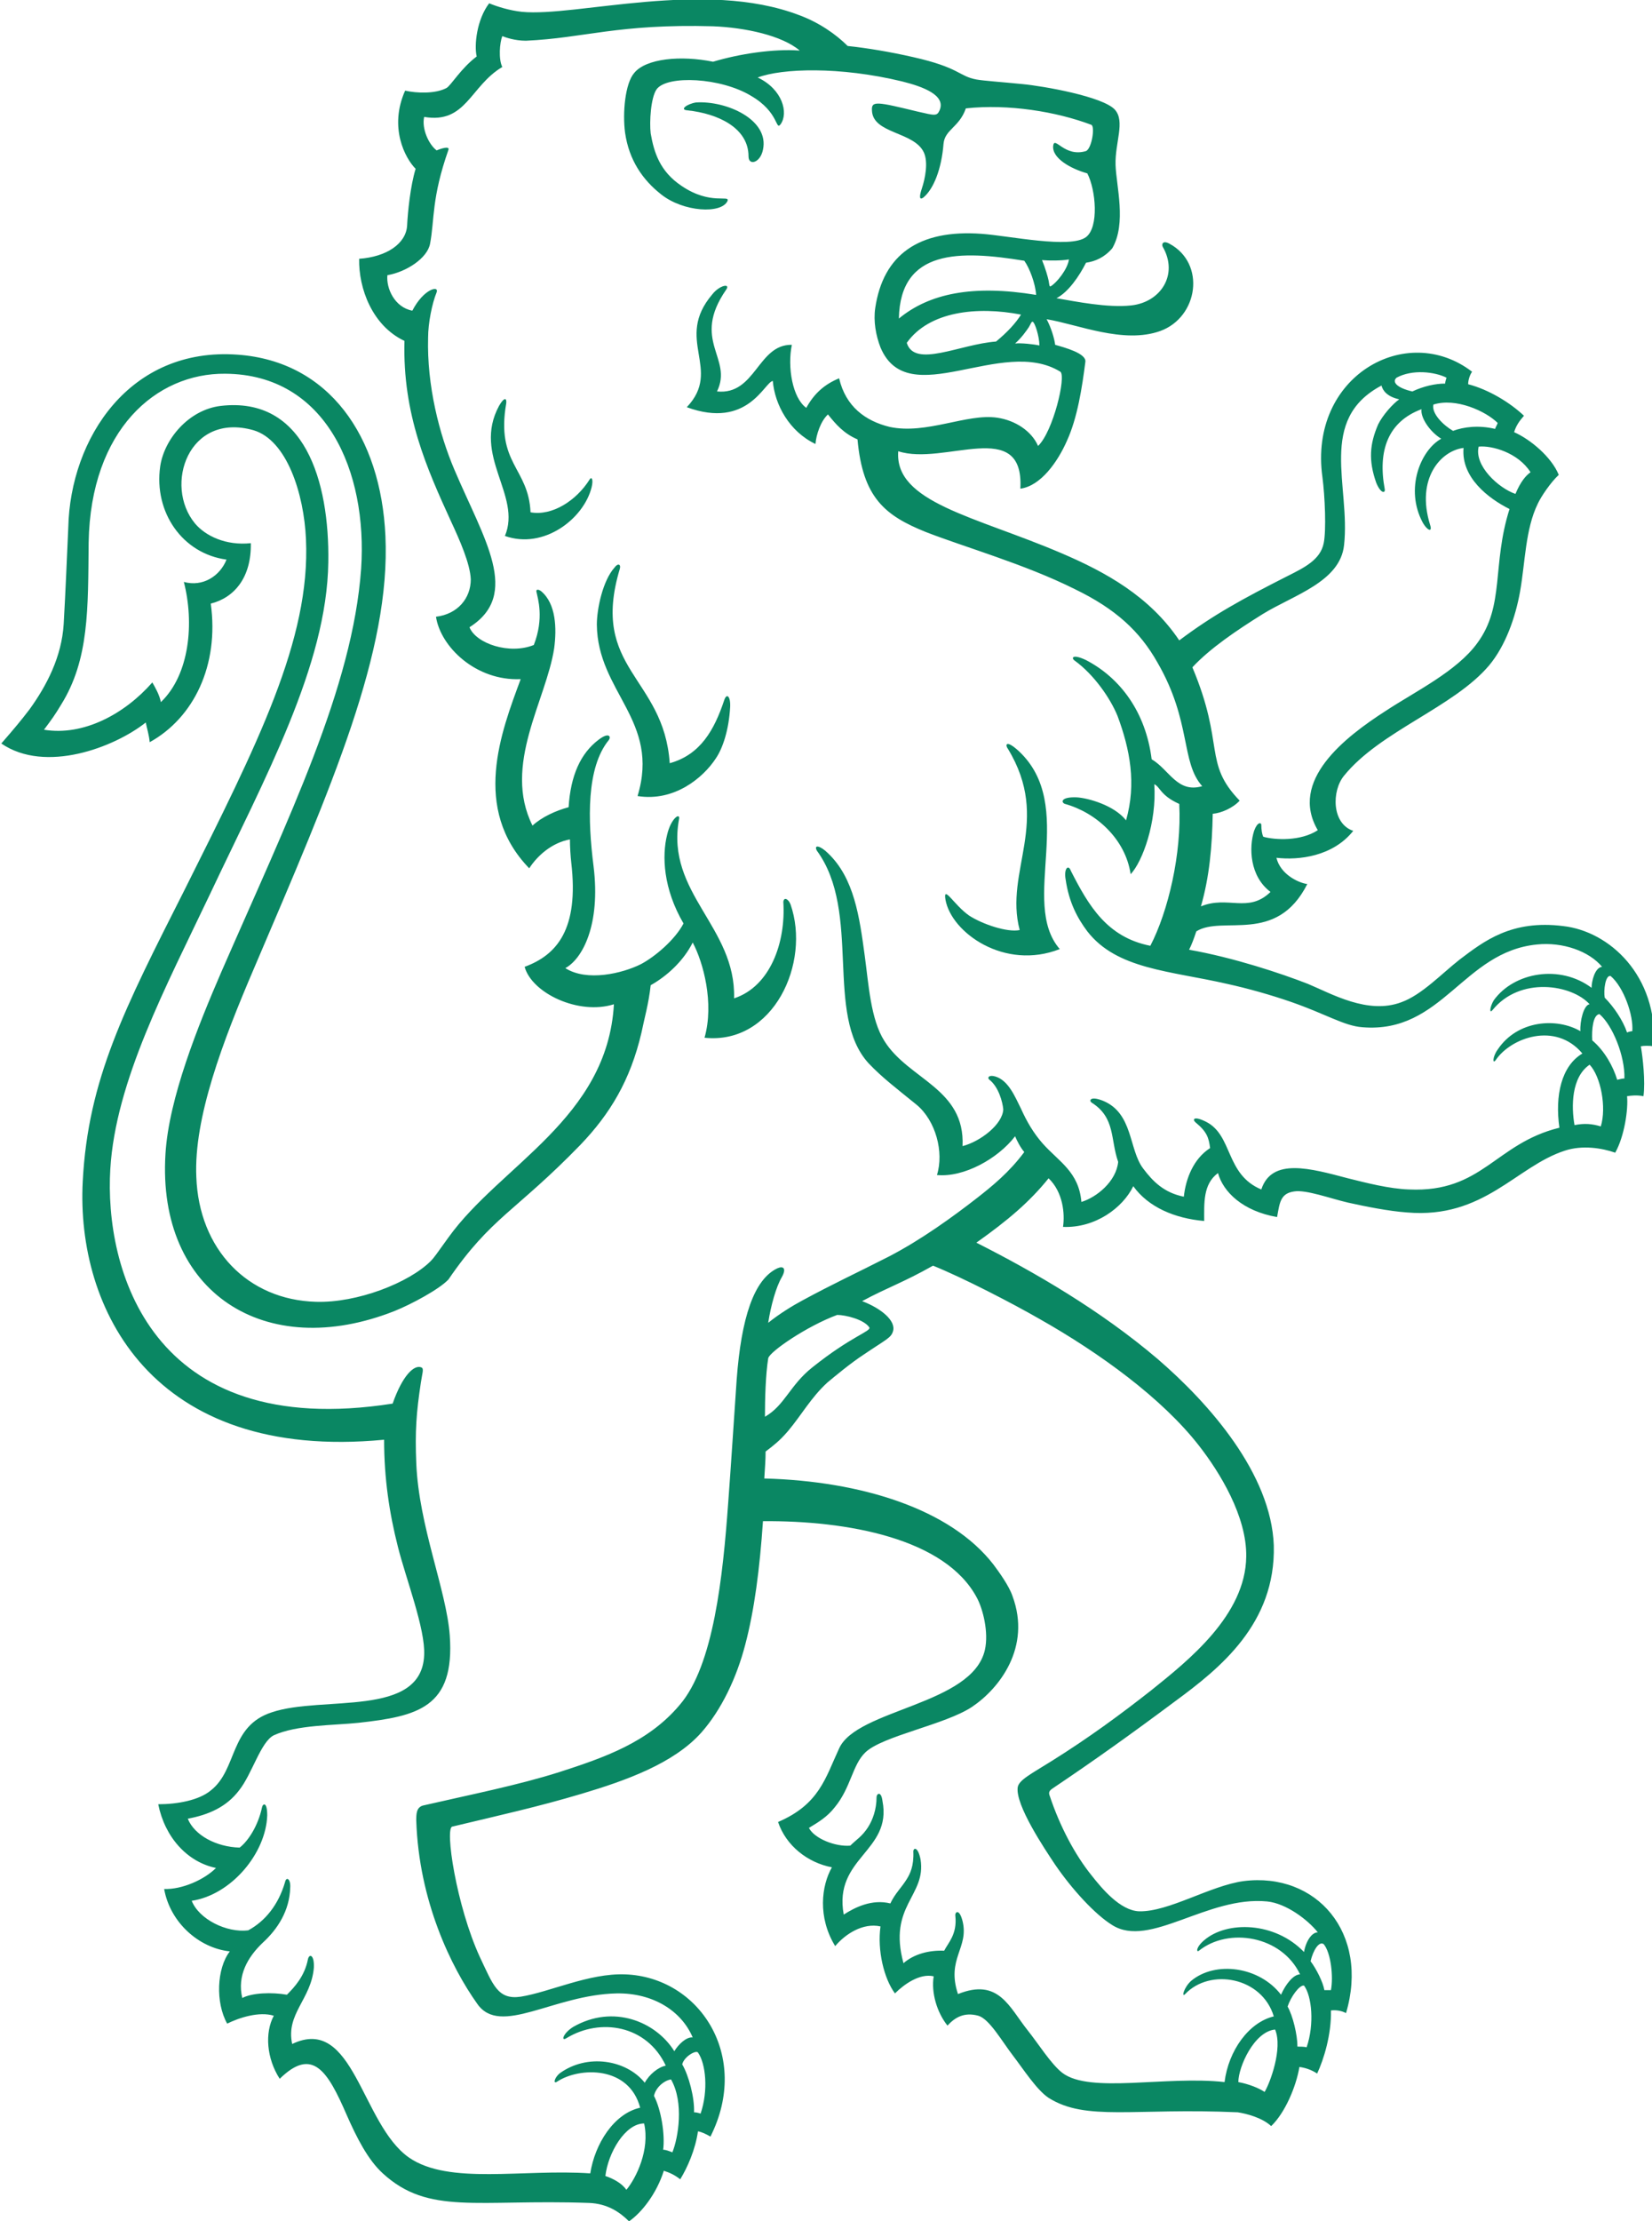 <?xml version="1.0" encoding="utf-8"?>
<!-- Generator: Adobe Illustrator 18.1.1, SVG Export Plug-In . SVG Version: 6.00 Build 0)  -->
<svg version="1.1" id="Layer_1" xmlns="http://www.w3.org/2000/svg" xmlns:xlink="http://www.w3.org/1999/xlink" x="0px" y="0px"
	 viewBox="-179 227.8 251.6 338.2" enable-background="new -179 227.8 251.6 338.2" xml:space="preserve">
<g>
	<path fill="#0A8763" d="M-86.8,559.1c1.2,0.4,2.5,1.1,3.2,2.1c1.5-1.8,3.6-6.1,2.7-10.1C-83.8,551.1-86.4,555.6-86.8,559.1
		 M-79.4,546.9c1.1,2.1,1.7,5.9,1.4,8.2c0.4,0,0.9,0.2,1.4,0.4c0.9-2.2,1.8-7.6-0.2-11.1C-77.7,544.5-79.1,545.5-79.4,546.9
		 M-72.3,549.6c1.2-3.5,0.8-7.6-0.4-9.3c-0.3-0.4-2.1,0.6-2.4,1.8c1,1.7,1.9,5.1,1.8,7.3C-73,549.4-72.6,549.5-72.3,549.6
		 M9.6,544.8c1.6,0.3,3.1,0.9,4,1.5c0.8-1.3,2.8-6.6,1.6-9.5C12,537.1,9.6,542.5,9.6,544.8 M17.1,533.3c0.8,1.4,1.5,4.3,1.5,6.1
		c0.4,0,1,0,1.4,0.1c1.2-3.5,0.8-7.8-0.4-9.4C18.9,530,17.6,531.8,17.1,533.3 M23.7,530.8c0.4-2,0-5.7-1.1-7c-0.7-0.5-1.6,0.9-2,2.6
		c0.9,1.2,1.9,3.2,2.1,4.4C23.1,530.8,23.4,530.8,23.7,530.8 M-51.5,428c-4.6,1.7-10.3,5.6-10.5,6.6c-0.4,2.5-0.5,6.2-0.5,8.9
		c3-1.7,3.8-4.8,7.2-7.5c6-4.8,9-5.5,8.7-6.1C-47.4,428.7-50.2,428-51.5,428 M14,517.3c-9.1-0.9-17.9,7.2-23.6,3.6
		c-2.6-1.6-6.1-5.4-8.7-9.2c-1.6-2.4-6.1-9.1-5.7-11.8c0.2-1.1,2-2,5.2-4c5.6-3.5,10.5-7.1,15.2-10.8c5.6-4.5,14.3-11.4,14.4-20.3
		c0.1-6.1-4-12.8-7.2-16.9c-5.6-7.2-15.1-14.1-24.3-19.3c-4-2.3-11.5-6.2-16.2-8.1c-4.6,2.6-6.9,3.3-10.8,5.4c2.9,1.1,5.2,3,4.7,4.6
		c-0.3,1-1,1.2-4.4,3.5c-2,1.3-4.4,3.3-5.6,4.3c-2.5,2.3-3.9,4.9-6,7.4c-1.3,1.5-2.1,2.1-3.4,3.1c0,1.3-0.1,2.5-0.2,4.1
		c14.9,0.4,28.4,4.7,34.9,13.1c0.9,1.2,2.4,3.3,2.9,4.8c2.9,7.8-2,14.1-6.2,16.9c-4.1,2.7-13.6,4.4-16.2,6.9c-2,1.9-2.2,5.4-4.7,8.4
		c-1.1,1.4-2.4,2.2-3.9,3.1c0.8,1.6,4,2.9,6.3,2.7c0.9-0.9,1.8-1.4,2.7-2.8c0.7-1.1,1.3-2.7,1.3-4.6c0-0.5,0.7-1,0.9,0.6
		c1.5,7.7-7.5,8.6-5.9,17.3c1.7-1.1,4.3-2.4,7.1-1.7c0.7-1.5,1.7-2.4,2.5-3.7c0.5-0.8,1.1-2,1-4.2c0-0.6,0.7-0.8,1.1,1.2
		c0.9,5.6-5,7-2.6,15.8c1.6-1.4,3.9-2,6.2-1.9c0.6-1.2,2-2.5,1.7-5.3c-0.1-0.6,0.6-1.2,1.1,0.8c1,4.1-2.5,5.7-0.7,11.1
		c6.2-2.5,7.8,2,10.6,5.5c1.6,2,3.6,5.2,5.3,6.5c4.2,3.2,15.8,0.4,24.7,1.4c0.6-4.8,3.7-9.1,7.5-10c-1.8-6-9.7-7.4-13.5-3.4
		c-0.6,0.6-0.2-1,0.9-2c3.7-3.1,10.4-2.2,13.7,2.1c0.7-1.6,1.9-3.1,2.9-3.1c-2.8-5.9-10.9-7.2-15.4-3.6c-0.4,0.3-0.5-0.5,0.8-1.6
		c3.5-3,10.8-2.8,15.2,1.8c0.3-1.7,1.2-3,2.1-3C20.2,520.1,16.9,517.6,14,517.3 M63.1,389.9c-2.8,1.9-2.8,6.4-2.3,9.2
		c1.5-0.3,2.7-0.2,4,0.2C65.7,396.4,64.8,391.7,63.1,389.9 M68.4,392c0.1-3.4-1.8-8.1-3.8-9.8c-1,0.1-1.2,2.4-1.1,4
		c1.9,1.6,3.2,4,3.8,6C67.7,392.1,68.1,392,68.4,392 M65.4,379.7c1.4,1.4,2.8,3.5,3.4,5.3c0.2-0.1,0.6-0.2,0.8-0.2
		c0.2-2.4-1.3-6.7-3.3-8.4C65.5,376.2,65.2,378.6,65.4,379.7 M54.1,299.7c-1.9-3-5.9-4.1-7.9-3.9c-0.7,2.9,3,6.3,5.6,7.2
		C52.6,301.1,53.4,300.2,54.1,299.7 M49.1,292.2c-1.8-1.8-6.4-3.9-9.8-2.8c-0.3,1.4,1.6,3.2,3,4c1.6-0.6,3.9-0.9,6.4-0.3
		C48.8,292.8,49,292.5,49.1,292.2 M30.6,301.3c-1.2-3.4-1-5.9,0.3-8.9c0.7-1.4,2.2-3.1,3.2-3.8c-1.8-0.4-2.5-1.3-2.7-2.1
		c-9.8,5.2-4.7,15.3-5.7,24.3c-0.6,5.6-7.7,7.6-12.4,10.5c-4,2.5-8,5.2-10.7,8.1c5,11.9,1.6,14.5,7.2,20.3c-1,1.1-2.8,1.9-4.1,2
		c-0.1,5-0.5,9.6-1.8,14.1c4.1-1.7,7.2,1.1,10.6-2.2c-3.2-2.4-3.3-6.8-2.5-9.3c0.5-1.4,1.1-1.3,1.1-0.9c0,0.7,0.1,1.4,0.3,1.8
		c1.8,0.5,5.7,0.7,8.3-1c-4.4-7.5,4-14.1,10.4-18.2c4.4-2.9,10.8-6,13.9-10.3c4.2-5.7,2.2-11.9,4.9-20.4c-3.2-1.6-7.4-4.8-7-9.3
		c-3.4,0.4-7.3,4.6-5.1,11.7c0.4,1.2-0.4,0.9-1.1-0.3c-2.8-5.2-0.3-11.1,2.8-12.8c-1.8-1.1-3.2-3.3-3-4.5c-5.1,1.9-6.7,6.3-5.6,12.2
		C32,302.9,31.3,303,30.6,301.3 M41.3,285.3c-1.8-0.9-5.2-1.3-7.6,0c-0.8,0.7,0.2,1.6,2.4,2.1c1.7-0.8,3.5-1.2,5-1.2
		C41.1,285.9,41.2,285.7,41.3,285.3 M-21.7,276.8c-0.2-0.1-0.3,0.3-0.6,0.8c-0.4,0.6-1.1,1.6-2.1,2.5c0.9-0.1,2.8,0.1,3.7,0.3
		C-20.7,279-21.4,276.9-21.7,276.8 M-40.9,280c1.2,3.9,8.1,0.2,13.6-0.2c1.7-1.4,3-2.8,3.8-4.1C-30.2,274.4-37.5,275.2-40.9,280
		 M-20.3,267.4c0.5,1.2,0.9,2.6,1,3.1c0.1,0.5,0.1,1,0.3,0.9c0.9-0.5,2.6-2.6,2.8-4.1C-17.3,267.5-19.3,267.5-20.3,267.4
		 M-42.1,276.3c4.6-3.8,11.2-5.2,20.9-3.6c-0.1-1.7-1-4.1-1.8-5.2C-32.8,265.9-41.9,265.7-42.1,276.3 M-70.4,231.8
		c-14.5-0.4-19.6,1.8-28.5,2.2c-1.7,0-3.1-0.5-3.6-0.7c-0.4,1-0.6,3.5,0,4.7c-4.9,2.9-5.5,8.7-11.9,7.6c-0.4,1.8,0.7,4.2,1.9,5.1
		c0.7-0.3,2-0.7,1.8-0.1c-2.6,7.4-2.1,10.6-2.8,14.3c-0.4,2.2-3.6,4.3-6.5,4.8c-0.2,2,1.1,4.9,3.8,5.4c1.7-3.3,4.1-3.9,3.7-2.8
		c-0.7,1.7-1.3,4.7-1.3,6.9c-0.2,7.3,1.7,14.7,4,20.1c4.5,10.6,10.2,19,2.3,24c1,2.5,6.1,4.2,9.8,2.7c1.6-4.1,0.6-7.1,0.4-8.1
		c-0.1-0.4,0.3-0.4,0.7-0.1c2.3,1.9,2.4,5.7,2,8.7c-1.2,7.9-7.9,17.8-3.3,27c1.4-1.3,3.6-2.3,5.5-2.8c0.3-4.8,1.8-8.2,4.6-10.3
		c1.6-1.2,1.9-0.4,1.5,0.1c-3.4,4.2-3.2,12.1-2.3,19.2c1.1,8.9-1.7,14.1-4.3,15.5c3.3,2.1,8.7,0.8,11.5-0.6c2.1-1.1,5.2-3.7,6.5-6.2
		c-3.1-5.3-3.3-10.3-2.5-13.5c0.6-2.6,2.1-3.5,1.8-2.3c-2,11.2,8.7,16.3,8.4,27.2c5.5-1.8,7.9-8.5,7.5-14.7c0.1-0.8,0.8-0.4,1.1,0.4
		c3.1,8.9-2.6,21.4-13.1,20.3c1.5-5.3-0.2-11.5-1.8-14.5c-1.4,2.8-3.9,5.1-6.4,6.5c-0.3,2.8-1,5.2-1.4,7.2
		c-1.7,7.3-4.8,12.4-9.3,17.1c-9.9,10.2-13.6,11-20.1,20.5c-1.4,1.5-5.7,3.8-8.2,4.8c-19.7,7.8-36.2-2.8-34.9-23.9
		c0.5-8.5,5-19.6,8.5-27.7c10.3-23.6,20-43.3,21.3-61.4c1-14.8-5.3-29.6-20.7-29.7c-10.5-0.1-20.5,8.5-20.8,25.7
		c-0.1,10.1,0.1,17.8-4.2,24.7c-0.9,1.5-1.4,2.2-2.6,3.8c6,1,12.3-2.4,16.5-7.2c0.4,0.7,1.1,1.9,1.3,3c4.4-4.2,5.1-12.1,3.5-18.3
		c2.9,0.8,5.5-0.9,6.5-3.4c-6.7-0.9-11.1-7.2-10.1-14.2c0.6-4.1,4.3-8.6,9.2-9.2c12.8-1.5,16.6,11.5,16.4,23.8
		c-0.2,15.7-9.7,32.9-18,50.5c-6.7,14.1-14.4,28.5-15.2,41.9c-0.9,14.9,5.9,41.5,43,35.7c1.5-4.3,3.3-6,4.4-5.5
		c0.4,0.2,0.1,0.9-0.1,2.3c-0.7,4.6-0.9,7.4-0.7,12.3c0.4,9.6,4.6,19.3,5.1,26.2c0.8,11-4.9,12.3-13.9,13.3
		c-3.8,0.4-9.4,0.3-12.9,1.9c-2,1-3.3,5.9-5.3,8.4c-1.9,2.5-4.6,3.7-7.8,4.3c1,2.5,4.3,4.3,7.9,4.4c1.3-1,2.8-3.3,3.4-6.1
		c0.1-0.6,0.8-1,0.8,1.2c-0.2,5.8-5.5,12.1-11.5,13c1.1,2.8,5.3,4.9,8.6,4.5c2.6-1.4,4.6-3.9,5.6-7.3c0.2-1,0.9-0.5,0.8,0.8
		c-0.1,3.5-1.9,6.3-4.2,8.4c-2.3,2.2-3.9,5-3.1,8.4c1.5-0.8,4.5-0.9,6.8-0.5c1.1-1.1,2.7-2.8,3.2-5.4c0.2-0.9,1-0.7,0.9,1.3
		c-0.4,4.8-4.3,7-3.3,11.6c9.4-4.5,10.5,12.2,17.8,17.3c6.1,4.2,17.3,1.7,27.6,2.4c0.7-4.5,3.6-9.1,7.6-10c-1.7-6.4-9.2-6.2-12.6-4
		c-0.7,0.5-0.5-0.5,0.3-1.2c4.2-3.1,10.2-2.1,13,1.4c0.7-1.3,2.1-2.4,3.2-2.6c-2.9-6.2-10-7.3-15.1-4.2c-0.9,0.6-0.6-0.7,1-1.7
		c6.1-3.5,12.6-0.8,15.4,3.7c0.6-1,1.8-2.2,2.8-2.1c-1.7-4-6-6.8-11.6-6.7c-9.6,0.2-17.7,6.6-21.2,1.6c-4-5.6-8.9-15.7-9.3-27.9
		c0-1,0-2,1-2.3c7.4-1.7,14.5-3.1,20.8-5.1c6.8-2.2,13.5-4.5,18.3-10.2c5.2-6,6.6-19.7,7.4-30.7c0.4-5.3,0.9-13.1,1.3-18.9
		c0.7-9.3,2.6-15.2,6.2-16.9c0.9-0.4,1.4,0,0.7,1.3c-0.9,1.5-1.7,4.4-2.1,7c1.6-1.3,3.7-2.6,5.2-3.4c4.8-2.6,7.9-4,13.2-6.7
		c5-2.6,9.8-6.1,13.4-8.9c2.3-1.8,4.9-3.9,7.2-7c-0.6-0.7-1.1-1.7-1.4-2.4c-2.6,3.4-7.8,6.3-11.9,5.9c1.1-3.5-0.2-8.3-3.1-10.7
		c-3.2-2.6-5.2-4.1-7.3-6.3c-6.8-7.4-1-23-7.9-32.4c-0.5-1,0.6-0.7,1.7,0.4c4,3.8,4.8,9.7,5.6,15.6c0.6,4.4,0.9,9.7,3,13
		c3.7,5.9,12.3,7.2,11.9,16c2.7-0.7,6.1-3.3,6.2-5.6c-0.1-1.1-0.7-3.4-2.1-4.5c-0.4-0.3-0.1-0.8,0.9-0.5c2,0.6,3,3.1,3.9,4.9
		c0.9,2,1.9,3.7,3.3,5.3c2.5,2.8,5.5,4.3,5.9,8.9c2.3-0.7,5.3-3.1,5.6-6.1c-1.2-3.4-0.4-6.7-4-9c-0.5-0.3-0.3-1.1,1.7-0.3
		c4.6,1.9,3.9,7.4,6.1,10.3c1.5,2,3.2,3.7,6.2,4.3c0.3-2.8,1.5-5.8,4-7.4c-0.2-1.6-0.5-2.5-2.2-3.9c-0.5-0.4-0.4-1.1,1.6-0.1
		c4.1,2.1,2.9,8,8.4,10.3c1.6-4.9,7.5-3.2,13.2-1.7c2.8,0.7,6.3,1.6,9.3,1.7c11.2,0.5,13.1-7,22.9-9.4c-0.7-4.9,0.3-9.4,3.5-11.3
		c-4.1-4.9-10.9-2.4-13.2,1c-0.5,0.7-0.5-0.5,0.3-1.6c3-4.5,9-4.9,12.6-2.8c-0.1-1.5,0.5-4,1.4-4.1c-2.7-3-10.6-4.3-14.8,0.9
		c-0.5,0.6-0.4-0.5,0.2-1.5c3.1-4.3,10.1-5.5,14.9-1.9c0-1,0.5-3.1,1.6-3.2c-2-2.4-6-3.8-9.9-3.4c-11.3,1.1-14.4,13.6-26.6,12.6
		c-2.8-0.2-5.5-2-11-3.9c-2.9-1-6.4-2-9.6-2.7c-8.7-2-16.8-2.2-21.3-8c-1.5-2-2.8-4.4-3.3-7.9c-0.3-1.6,0.4-2.4,0.8-1.3
		c2.7,5.3,5.5,10.1,12.1,11.4c2.7-5.2,4.8-14,4.4-21.6c-2.9-1.3-2.9-2.6-3.8-3c0.4,5.8-1.8,11.8-3.6,13.7c-0.8-5.4-5.3-9.4-10-10.7
		c-0.6-0.2-0.7-1.1,1.8-1c1.7,0.1,5.7,1.2,7.5,3.5c1.6-5.6,0.6-10.8-1.3-15.9c-1.1-2.7-3.6-6.3-6.5-8.4c-0.6-0.4-0.4-1.1,1.7-0.1
		c5.2,2.7,9.1,7.9,10,15.1c2.7,1.6,3.9,5.2,7.7,4.1c-3.3-3.7-1.6-9.8-6.8-18.8c-2.7-4.8-6.4-8.2-12.6-11.2
		c-7.6-3.8-16.8-6.4-22.7-8.7c-6.2-2.5-9.6-5.2-10.4-14.1c-2.1-0.9-3.3-2.3-4.5-3.8c-1.1,1-1.8,3.1-1.9,4.5c-4-1.9-6.2-6-6.5-9.6
		c-1.3,0.2-3.8,7.4-13.1,4c5.5-5.8-2-10.3,3.9-17.2c1.1-1.4,2.8-1.7,2.1-0.7c-5.4,7.8,1.1,10.4-1.4,15.5c5.9,0.6,6.2-7.2,11.4-7.1
		c-0.7,3.4,0.1,8.1,2.2,9.6c1.2-2.2,2.8-3.6,5-4.5c1,4.3,4,6.5,7.7,7.4c5.6,1.2,11.8-2.1,16.4-1.4c2.7,0.4,5.2,2,6.2,4.3
		c2.3-2.2,4.3-10.6,3.4-11.3c-8.9-5.5-23.2,6.3-27.4-3.7c-0.7-1.8-1.1-4-0.8-6c1.2-8.1,6.6-12,16.2-11.3c4.2,0.3,13.5,2.3,15.9,0.5
		c2-1.5,1.5-7.2,0.2-9.7c-2.5-0.7-5.4-2.3-5.2-4.2c0.2-1.6,1.7,1.8,5,0.8c0.9-0.4,1.4-3.8,0.8-4c-5.3-2-12.6-3.2-19.1-2.5
		c-1,2.9-3.2,3.2-3.4,5.4c-0.3,3.8-1.5,6.9-3.1,8.2c-0.6,0.4-0.6-0.2-0.2-1.4c0.5-1.5,1-4,0.3-5.5c-1.5-3.2-7.8-2.8-7.9-6.4
		c-0.1-1.5,0.8-1.3,7,0.2c2.6,0.6,2.9,0.7,3.3-0.2c1-2.3-2.5-3.6-5.7-4.4c-9.5-2.3-18.3-2-22-0.6c3.8,1.8,4.7,5.4,3.5,7.1
		c-0.8,1.1-0.2-1.8-4.5-4.3c-4.6-2.8-12.8-3.2-14.4-1c-0.9,1.3-1.1,5-0.9,6.7c0.5,2.9,1.4,5.8,4.7,8c4.4,3,7.4,1.3,7,2.3
		c-0.9,2-6.7,1.7-10.1-1c-2.8-2.2-4.9-5.2-5.5-9.4c-0.4-3,0-7.5,1.4-9.1c1.8-2.2,7.1-2.7,12-1.7c4-1.2,9.2-2,13.2-1.7
		C-59.9,233.2-65.5,232-70.4,231.8 M-13.6,267.8c-1,2-2.7,4.5-4.5,5.4c2.9,0.5,7.8,1.5,11.4,1.1c4.5-0.5,7.2-4.7,4.8-8.9
		c-0.2-0.3-0.1-1.1,1-0.5c5.6,3,4.4,11.2-1.4,13.3c-5.6,2-12.5-1-17.3-1.8c0.7,1.3,1.2,3,1.3,3.9c1.4,0.4,4.8,1.3,4.6,2.6
		c-0.5,3.9-1.2,8.5-2.8,12c-1.4,3.2-4,6.9-7.1,7.3c0.6-11-11.6-3.4-18.6-5.7c-0.6,7.8,11.7,9.9,24.8,15.5c6.8,2.9,13.5,6.6,18,13.3
		c5.2-3.9,9.6-6.3,16.5-9.8c2.6-1.3,5-2.5,5.5-5c0.4-1.9,0.2-7.1-0.2-10.1c-2.1-15.3,12.8-23.7,22.8-16c-0.3,0.4-0.6,1.2-0.6,1.9
		c3.1,0.8,6.4,2.8,8.5,4.8c-0.7,0.8-1.2,1.5-1.5,2.5c2.5,1.1,5.7,3.8,6.8,6.5c-1.2,1.1-2.7,3.3-3.2,4.4c-1.9,3.9-1.9,8.9-2.7,13.4
		c-0.7,3.9-2.2,8.2-4.7,11.2c-5.4,6.4-16.6,10-22.1,16.8c-1.9,2.3-1.9,7.3,1.4,8.4c-3.1,3.9-8.3,4.5-11.7,4.1c0.6,2.5,3.3,3.8,4.7,4
		c-4.7,9.3-12.9,4.7-16.9,7.2c-0.4,1.2-0.7,2-1.1,2.8c6.8,1.2,14,3.6,18.1,5.2c3.6,1.5,9.1,4.7,14.2,2.8c3.1-1.1,6.1-4.3,8.9-6.5
		c3.7-2.8,7.9-6.1,15.8-5.1c7,0.8,14.4,7.5,13.8,18.3c-0.8-0.1-1.5-0.1-2,0c0.3,1.7,0.7,5.3,0.4,7.6c-1-0.2-1.9-0.1-2.5,0
		c0.2,2-0.4,6.1-1.8,8.6c-2-0.7-5-1.2-7.7-0.3c-7.4,2.4-12.3,10.4-24,9.4c-2.8-0.2-6.3-0.9-9-1.5c-2.6-0.6-6.4-2-8.2-1.7
		c-2.1,0.3-2.2,1.7-2.6,3.9c-5.2-0.9-8.2-3.8-9-6.7c-2.3,1.7-2.1,4.6-2.1,7.3c-4.5-0.4-8.5-2.1-10.8-5.3c-1.6,3.3-5.8,6.4-10.7,6.2
		c0.3-2,0-5.3-2.2-7.4c-2.9,3.6-6.2,6.4-11,9.8c8.9,4.5,18.9,10.3,27.6,17.7c7.9,6.8,17.3,17.5,17.7,28.4
		C15.3,475,6.8,481.8,0,486.8c-6.7,5-12.3,9-18.7,13.3c-0.6,0.4-0.6,0.7-0.4,1.2c1.5,4.5,3.8,8.9,6.4,12.1c1.5,1.9,4.3,5.3,7.2,5.4
		c4.5,0.1,10.8-3.9,15.9-4.6c11.1-1.4,19.2,7.9,15.6,20.1c-0.7-0.4-1.7-0.5-2.3-0.4c0.1,3.6-1.1,7.5-2.1,9.6c-0.9-0.6-1.9-0.9-2.7-1
		c-0.5,3-2.2,7-4.3,9c-1.4-1.3-3.8-1.9-5.1-2.1c-15.8-0.7-23.1,1.4-28.8-2.2c-1.8-1.2-3.8-4.3-5.4-6.4c-1.7-2.2-3.6-5.6-5.3-6.1
		c-2.2-0.6-3.6,0.3-4.7,1.5c-1.6-2-2.5-5-2.1-7.5c-2.1-0.5-4.5,1.2-5.9,2.6c-1.7-2.3-2.7-6.6-2.2-10.2c-2.7-0.6-5.4,1.2-6.9,3
		c-2.7-4.4-2.1-9.2-0.5-12c-3.7-0.7-7-3.3-8.2-6.9c6.3-2.7,7.2-6.7,9.3-11.2c2.7-6,20.3-6.6,22.2-15c0.6-2.7-0.3-6.2-1.2-7.9
		C-35,462-50,459.3-62.8,459.4c-0.5,7.3-1.3,13.5-2.7,18.8c-1.3,5-3.6,9.9-6.7,13.4c-4.2,4.7-11.5,7.3-18.2,9.3
		c-6.7,2-12.6,3.3-19.7,5c-1.2,0.1,0.6,12.1,4.2,19.9c2,4.2,2.7,6.5,6.2,6c4.4-0.7,10.4-3.6,15.9-3.4c11.3,0.4,19.2,12.4,13,24.7
		c-0.7-0.4-1.3-0.7-1.9-0.8c-0.4,2.8-1.6,5.5-2.7,7.3c-0.9-0.7-1.6-1-2.5-1.3c-1.1,3.5-3.4,6.4-5.3,7.7c-1.4-1.4-3.3-2.7-6.1-2.8
		c-17.1-0.6-24.4,1.9-31.4-4.5c-2.3-2.1-4-5.5-5.5-8.9c-2.9-6.7-5.2-10.4-10.2-5.5c-2-3.1-2.3-7-0.9-9.6c-2.2-0.7-5.3,0.3-7.1,1.2
		c-1.8-3.2-1.6-8.4,0.4-11c-4.7-0.5-9.1-4.4-10-9.5c2.7,0.1,6.1-1.4,7.9-3.2c-4.4-0.9-7.8-4.7-8.8-9.7c2.9,0,6.2-0.6,8-2.1
		c4.1-3.2,2.8-9.8,9.3-11.9c7.7-2.6,22.8,0.9,23.2-8.7c0.2-4-2.8-11.7-4-16.5c-1.3-5.1-2.1-10.4-2.1-16.3
		c-35.5,3.4-46.9-20.1-45.9-39.3c0.8-15.6,6.4-26.4,15.5-44.4c11.1-22.2,19.2-38.1,18.5-53.4c-0.3-6.9-2.9-15.1-8-16.6
		c-9.9-2.8-13.7,8.4-8.9,14.2c1.6,1.9,4.7,3.4,8.5,3c0.1,5.2-2.5,8.3-6.1,9.2c1.3,9.4-2.6,17.4-9.3,21.1c-0.1-1.1-0.4-2-0.6-3
		c-4.8,3.8-15.3,7.8-22,3.2c2-2.3,3-3.5,4.3-5.2c2.6-3.6,4.9-8,5.2-13c0.3-5.2,0.5-10.4,0.7-14.7c0.3-13.5,9.3-27.5,25.8-26.3
		c13.9,1,21.8,12.4,22.5,27.6c0.8,17.6-8,37.7-20,65.8c-4.8,11.2-9.2,22.8-8.8,31.8c0.4,11,7.8,18.7,18.2,19
		c6.3,0.2,14.2-2.9,17.5-6.2c0.5-0.5,0.9-1.1,2.7-3.6c7.9-11,24.2-18.1,25.2-35.5c-5.4,1.7-12.5-1.7-13.6-5.7
		c4.9-1.8,8.3-5.7,7.1-15.9c-0.1-0.9-0.2-2.3-0.2-3.5c-2.7,0.5-4.9,2.4-6.2,4.4c-8.8-9.1-4.3-20.7-1.3-28.8
		c-6.8,0.3-12.2-4.9-12.9-9.5c3.3-0.4,5.3-2.8,5.3-5.7c-0.1-2.4-1.7-6-3-8.8c-3.7-8.1-7.4-16.3-7.1-27.5c-4.9-2.3-7-8-6.9-12.5
		c4.2-0.3,7.1-2.3,7.3-5c0.1-2.1,0.5-6.1,1.3-8.7c-1.6-1.6-4.1-6.3-1.6-11.9c1.8,0.4,4.6,0.5,6.3-0.4c0.7-0.4,2.2-3,4.6-4.8
		c-0.4-1.7,0-5.6,1.9-8.1c1.2,0.5,3.1,1.1,5,1.3c8.2,0.8,27.8-5,42.2,0.5c3,1.1,5.6,2.9,7.4,4.7c2.9,0.3,6.5,0.9,10,1.7
		c7.1,1.6,6.9,2.9,9.6,3.4c1.1,0.2,4,0.4,7,0.7c3.2,0.3,12.3,1.9,14.1,3.9c1.6,1.8,0,5,0.1,8.4c0.1,3.2,1.7,8.9-0.5,12.7
		C-10.8,267-12.2,267.6-13.6,267.8"/>
	<path fill="#0A8763" d="M-62.8,250.6c-0.4,2-2.2,2.5-2.2,1c0-4.3-4.6-6.5-9.3-7c-1.3-0.1,0-1,1.3-1.2
		C-68.4,243.1-61.8,246-62.8,250.6"/>
	<path fill="#0A8763" d="M-101.9,289.2c-1.6,9.2,3.4,9.8,3.7,16.6c3.3,0.6,7-1.8,9-5c0.3-0.5,0.6,0,0.3,1.2
		c-1.2,4.8-7.3,9.5-13.2,7.4c2.6-6.2-5-12.2-0.9-19.8C-102.2,288.2-101.8,288.4-101.9,289.2"/>
	<path fill="#0A8763" d="M-85.4,314.2c0.5-0.7,1-0.5,0.8,0.2c-4.6,15.3,6.7,16.4,7.6,29.6c4.7-1.3,6.8-5.1,8.3-9.6
		c0.4-1.2,1-0.5,0.9,1.1c-0.2,3.4-1.1,6.2-2.2,7.8c-1.9,2.9-6.3,6.6-11.9,5.7c3.5-11.5-6.1-15.8-6.2-26.1
		C-88.1,320.5-87.2,316.2-85.4,314.2"/>
	<path fill="#0A8763" d="M-25.5,341.8c-0.4-0.5-0.4-1.5,1.6,0.3c9.1,8.4,0.1,23,6.3,30.2c-8.4,3.3-16.5-2.5-17.4-7.5
		c-0.4-2.4,1.3,0.8,3.6,2.4c2,1.3,5.8,2.6,7.7,2.2C-26.1,360.4-18.8,352.8-25.5,341.8"/>
</g>
</svg>
